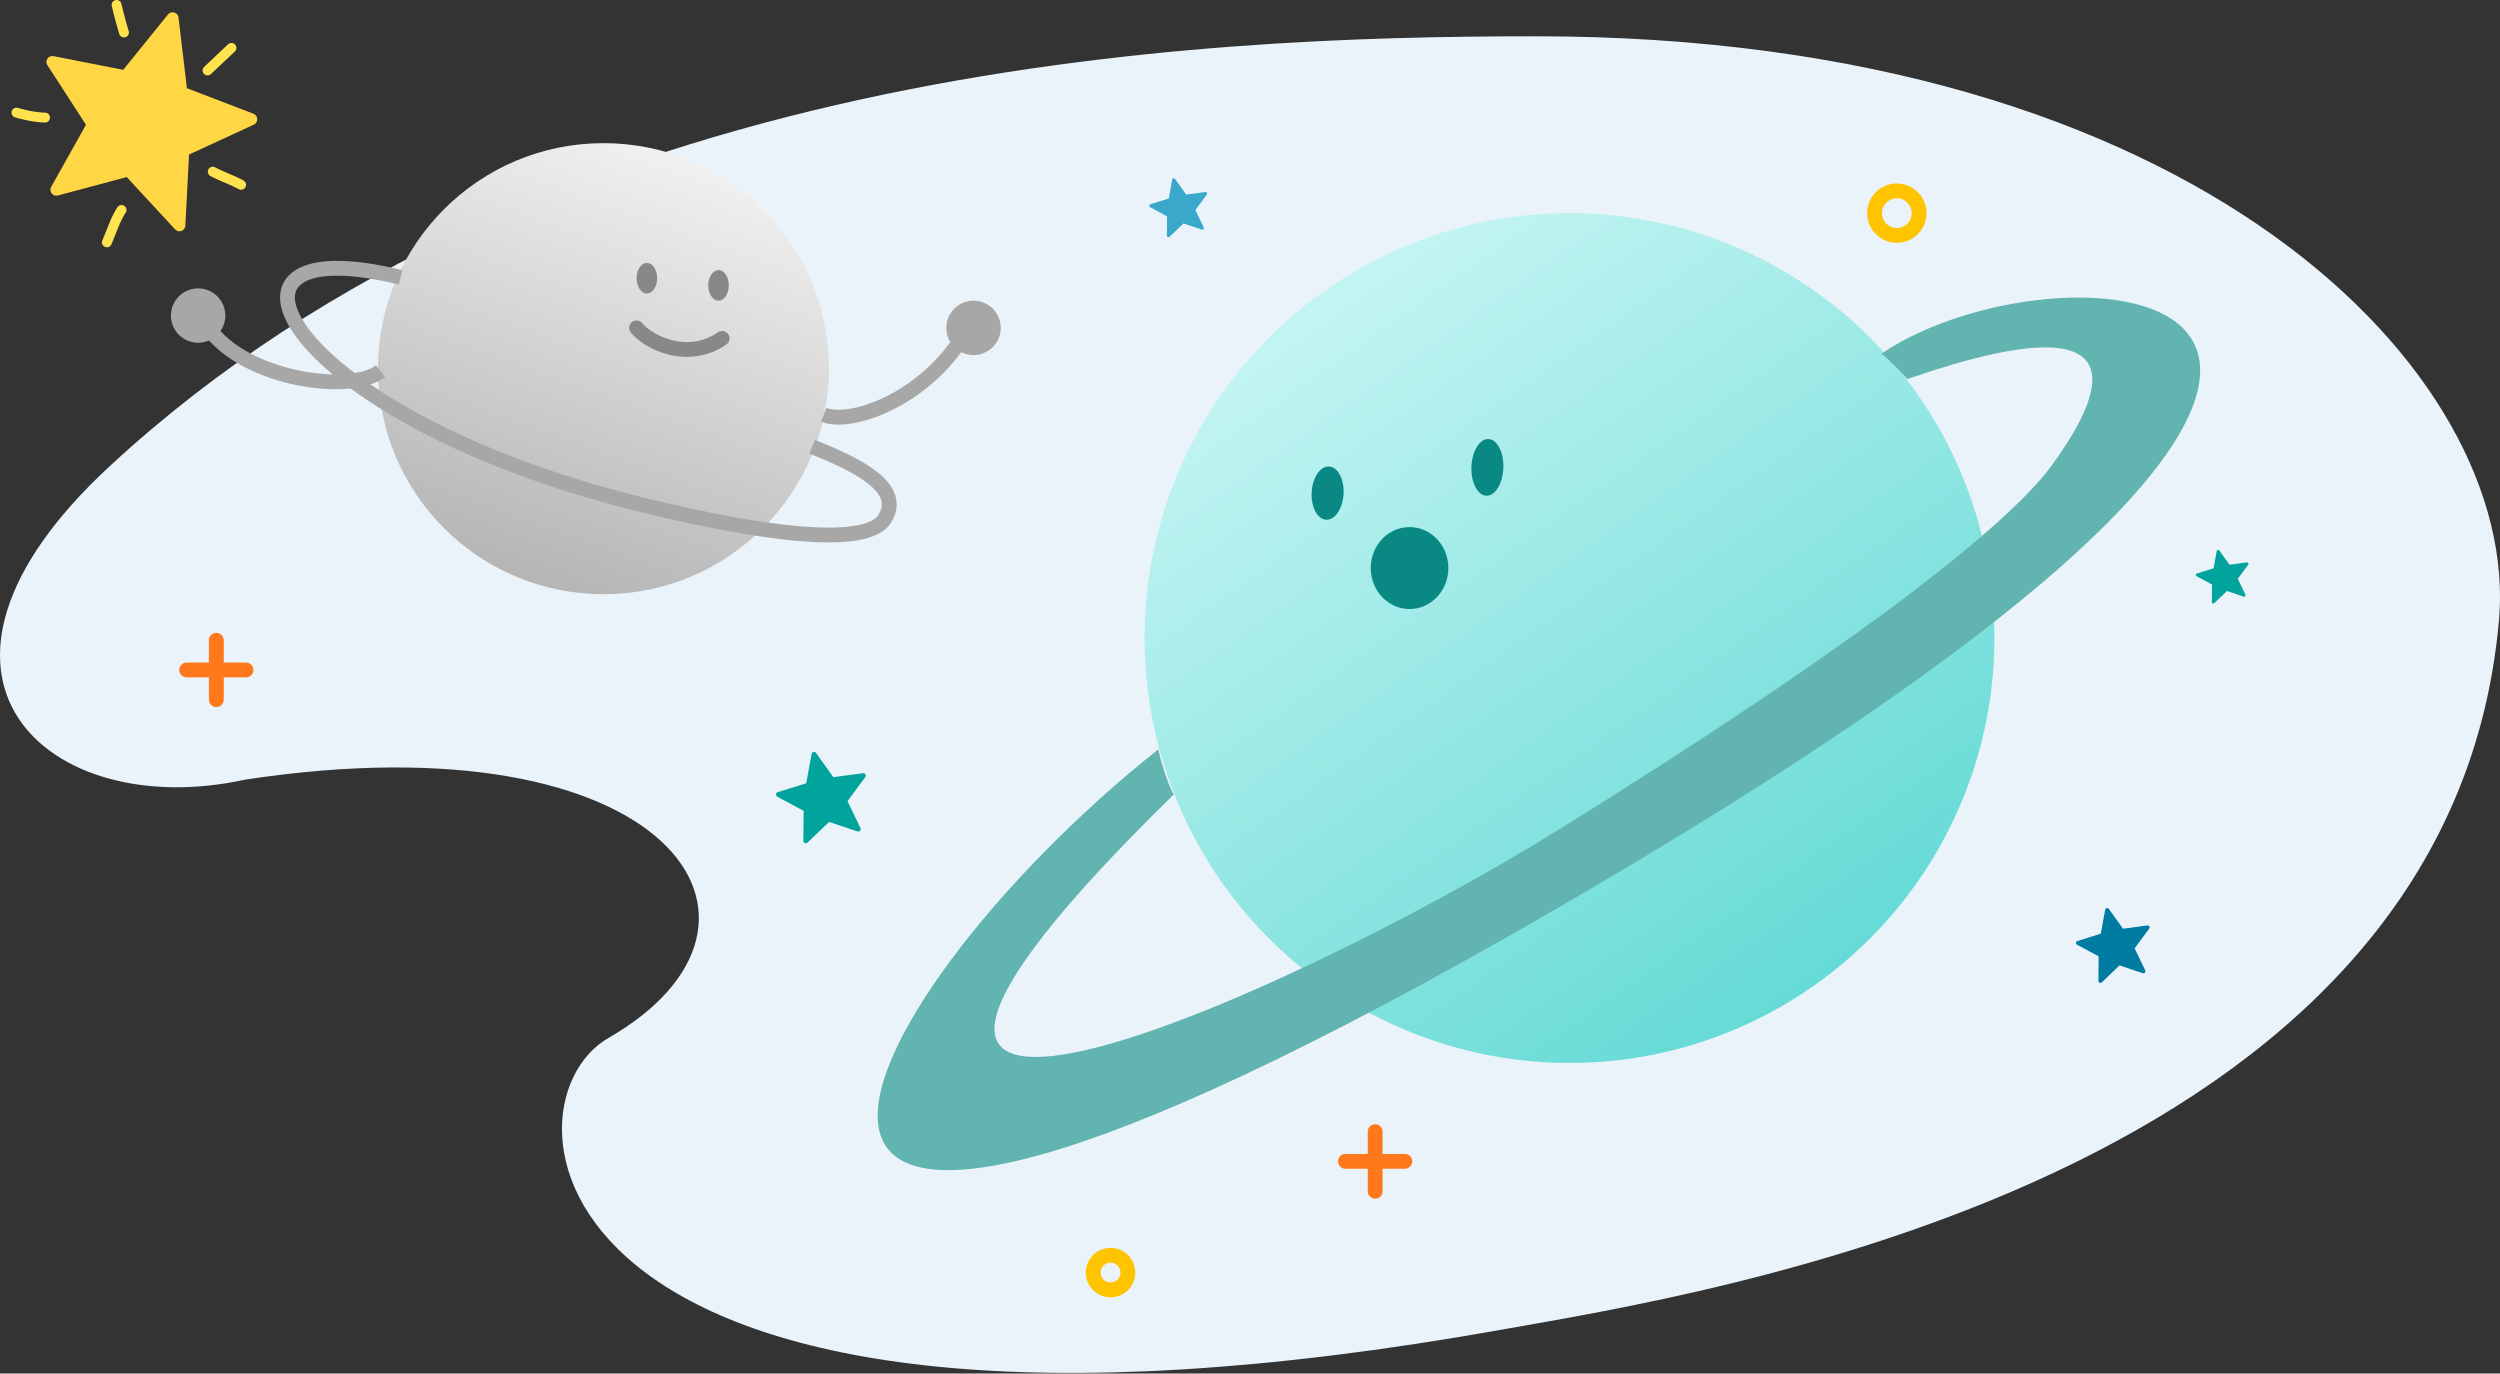 <svg xmlns="http://www.w3.org/2000/svg" width="506" height="278" fill="none" viewBox="0 0 506 278">
    <rect x="0" y="0" width="506" height="278" fill="#333333" stroke="none"/>
    <path fill="#E9F3F9" d="M22.18 94.379C110.749 12.425 242.79 7.345 310.853 7.345c134.124 0 199.365 68.36 194.937 118.25-10.053 113.259-161.809 136.363-201.268 143.427-197.072 35.277-205.043-45.314-181.389-58.928 40.815-23.489 12.134-65.344-73.524-52.294C9.52 166.598-23.64 136.777 22.18 94.379z"/>
    <path fill="#00A49D" d="M167.81 166.356l5.73 1.923a.502.502 0 0 0 .615-.691l-2.618-5.447 3.595-4.851a.504.504 0 0 0-.475-.797l-5.983.81-3.501-4.901a.499.499 0 0 0-.899.201l-1.09 5.924-5.761 1.806a.501.501 0 0 0-.082.921l5.315 2.866-.058 6.043a.502.502 0 0 0 .85.364l4.362-4.171z"/>
    <path fill="#39A8CA" d="M239.539 45.226l3.694 1.24a.324.324 0 0 0 .396-.446l-1.688-3.51 2.318-3.128a.324.324 0 0 0-.306-.514l-3.857.522-2.257-3.159a.322.322 0 0 0-.58.13l-.702 3.818-3.714 1.165a.323.323 0 0 0-.053.593l3.426 1.848-.037 3.896a.324.324 0 0 0 .548.234l2.812-2.689z"/>
    <circle cx="122.147" cy="74.621" r="45.647" fill="url(#a)"/>
    <path stroke="#A7A7A7" stroke-width="3" d="M81.093 56.132C37.328 45.443 57.9 84.166 128.892 101.915c16.506 4.126 45.884 10.252 50.22 3.025 3.63-6.05-4.639-10.488-14.723-14.522"/>
    <ellipse cx="130.93" cy="56.31" fill="#888" rx="2.081" ry="3.094"/>
    <ellipse cx="145.43" cy="57.765" fill="#888" rx="2.081" ry="3.094"/>
    <path stroke="#888" stroke-linecap="round" stroke-linejoin="round" stroke-width="3" d="M128.847 66.365c2.481 3.04 10.409 6.89 17.309 2.127"/>
    <path fill="#007BA1" d="M428.992 195.398l4.699 1.576a.411.411 0 0 0 .504-.566l-2.147-4.466 2.948-3.978a.413.413 0 0 0-.389-.654l-4.906.665-2.871-4.019a.408.408 0 0 0-.737.164l-.894 4.858-4.723 1.481a.41.41 0 0 0-.068.755l4.358 2.35-.048 4.955a.412.412 0 0 0 .698.299l3.576-3.42z"/>
    <path fill="#FF791C" fill-rule="evenodd" d="M45.288 129.593a1.501 1.501 0 1 0-3.003 0v4.504h-4.504a1.501 1.501 0 1 0 0 3.002h4.504v4.505a1.501 1.501 0 0 0 3.003 0v-4.505h4.504a1.501 1.501 0 1 0 0-3.002h-4.504v-4.504zM279.834 229.049a1.501 1.501 0 1 0-3.002 0v4.504h-4.505a1.501 1.501 0 0 0 0 3.003h4.505v4.504a1.502 1.502 0 1 0 3.002 0v-4.504h4.505a1.501 1.501 0 1 0 0-3.003h-4.505v-4.504z" clip-rule="evenodd"/>
    <circle cx="383.919" cy="43.141" r="4.506" stroke="#FFC400" stroke-width="3"/>
    <circle cx="224.772" cy="257.573" r="3.505" stroke="#FFC400" stroke-width="3"/>
    <path fill="#00A49D" d="M450.741 119.622l3.366 1.129a.295.295 0 0 0 .361-.405l-1.538-3.199 2.112-2.85a.296.296 0 0 0-.279-.468l-3.514.476-2.057-2.878a.293.293 0 0 0-.528.117l-.64 3.48-3.383 1.061a.294.294 0 0 0-.048.541l3.121 1.683-.034 3.549a.295.295 0 0 0 .499.214l2.562-2.45z"/>
    <circle cx="317.667" cy="129.145" r="86.004" fill="url(#b)"/>
    <path fill="#61B4B0" d="M234.451 151.669c-64.563 51.072-115.197 147.559 89.012 27.327C531.298 56.63 418.478 45.91 380.808 71.586c1.666 1.267 4.188 3.949 5.241 5.132 52.789-18.302 36.653 7.395 29.015 17.77-8.443 11.292-36.139 34.074-99.512 73.391-57.691 35.793-173.077 85.964-78.009-7.053-1.618-3.139-2.736-7.413-3.092-9.157z"/>
    <ellipse cx="301.048" cy="94.597" fill="#0A8984" rx="3.233" ry="5.739" transform="rotate(2.15 301.048 94.597)"/>
    <path fill="#0A8984" d="M293.149 114.973c0 4.58-3.516 8.293-7.855 8.293-4.338 0-7.854-3.713-7.854-8.293 0-4.581 3.516-8.294 7.854-8.294 4.339 0 7.855 3.713 7.855 8.294z"/>
    <ellipse cx="268.707" cy="99.806" fill="#0A8984" rx="3.233" ry="5.396" transform="rotate(3.155 268.707 99.806)"/>
    <path stroke="#A7A7A7" stroke-width="3" d="M77.014 75.113c-6.152 4.862-29.15 1.6-35.769-10.181M166.728 83.953c5.384 2.13 19.243-2.754 27.332-14.548"/>
    <circle cx="197.043" cy="66.364" r="4.005" fill="#A7A7A7" stroke="#A7A7A7" stroke-width="3"/>
    <circle cx="40.102" cy="63.872" r="4.005" fill="#A7A7A7" stroke="#A7A7A7" stroke-width="3"/>
    <path fill="#FFD643" d="M38.263 31.278l13.104-6.047c.964-.444.921-1.83-.063-2.208l-13.471-5.17L36.13 3.534c-.132-1.042-1.448-1.442-2.13-.606l-9.065 11.208-14.111-2.776c-1.04-.213-1.817.934-1.233 1.82l7.81 12.076-7.046 12.574c-.51.925.336 2.018 1.366 1.734l13.928-3.728 9.797 10.593c.717.774 2.02.3 2.074-.76l.743-14.392z"/>
    <path stroke="#FFE34E" stroke-linecap="round" stroke-linejoin="round" stroke-width="2" d="M3.333 22.8c1.953.542 3.76.94 5.777.998M23.598 1.001a99.016 99.016 0 0 0 1.495 5.573M21.637 49.048c.963-2.228 1.65-4.508 2.957-6.548M48.797 37.403c-1.924-1.034-3.874-1.66-5.728-2.656M42.01 14.258c1.61-1.52 3.222-3.04 4.833-4.558"/>
    <defs>
        <linearGradient id="a" x1="141.628" x2="110.162" y1="32.292" y2="120.295" gradientUnits="userSpaceOnUse">
            <stop stop-color="#F1F1F1"/>
            <stop offset="1" stop-color="#B4B4B4"/>
        </linearGradient>
        <linearGradient id="b" x1="276.448" x2="378.196" y1="56.844" y2="201.397" gradientUnits="userSpaceOnUse">
            <stop stop-color="#C2F4F2"/>
            <stop offset="1" stop-color="#61D9D4"/>
        </linearGradient>
    </defs>
</svg>

